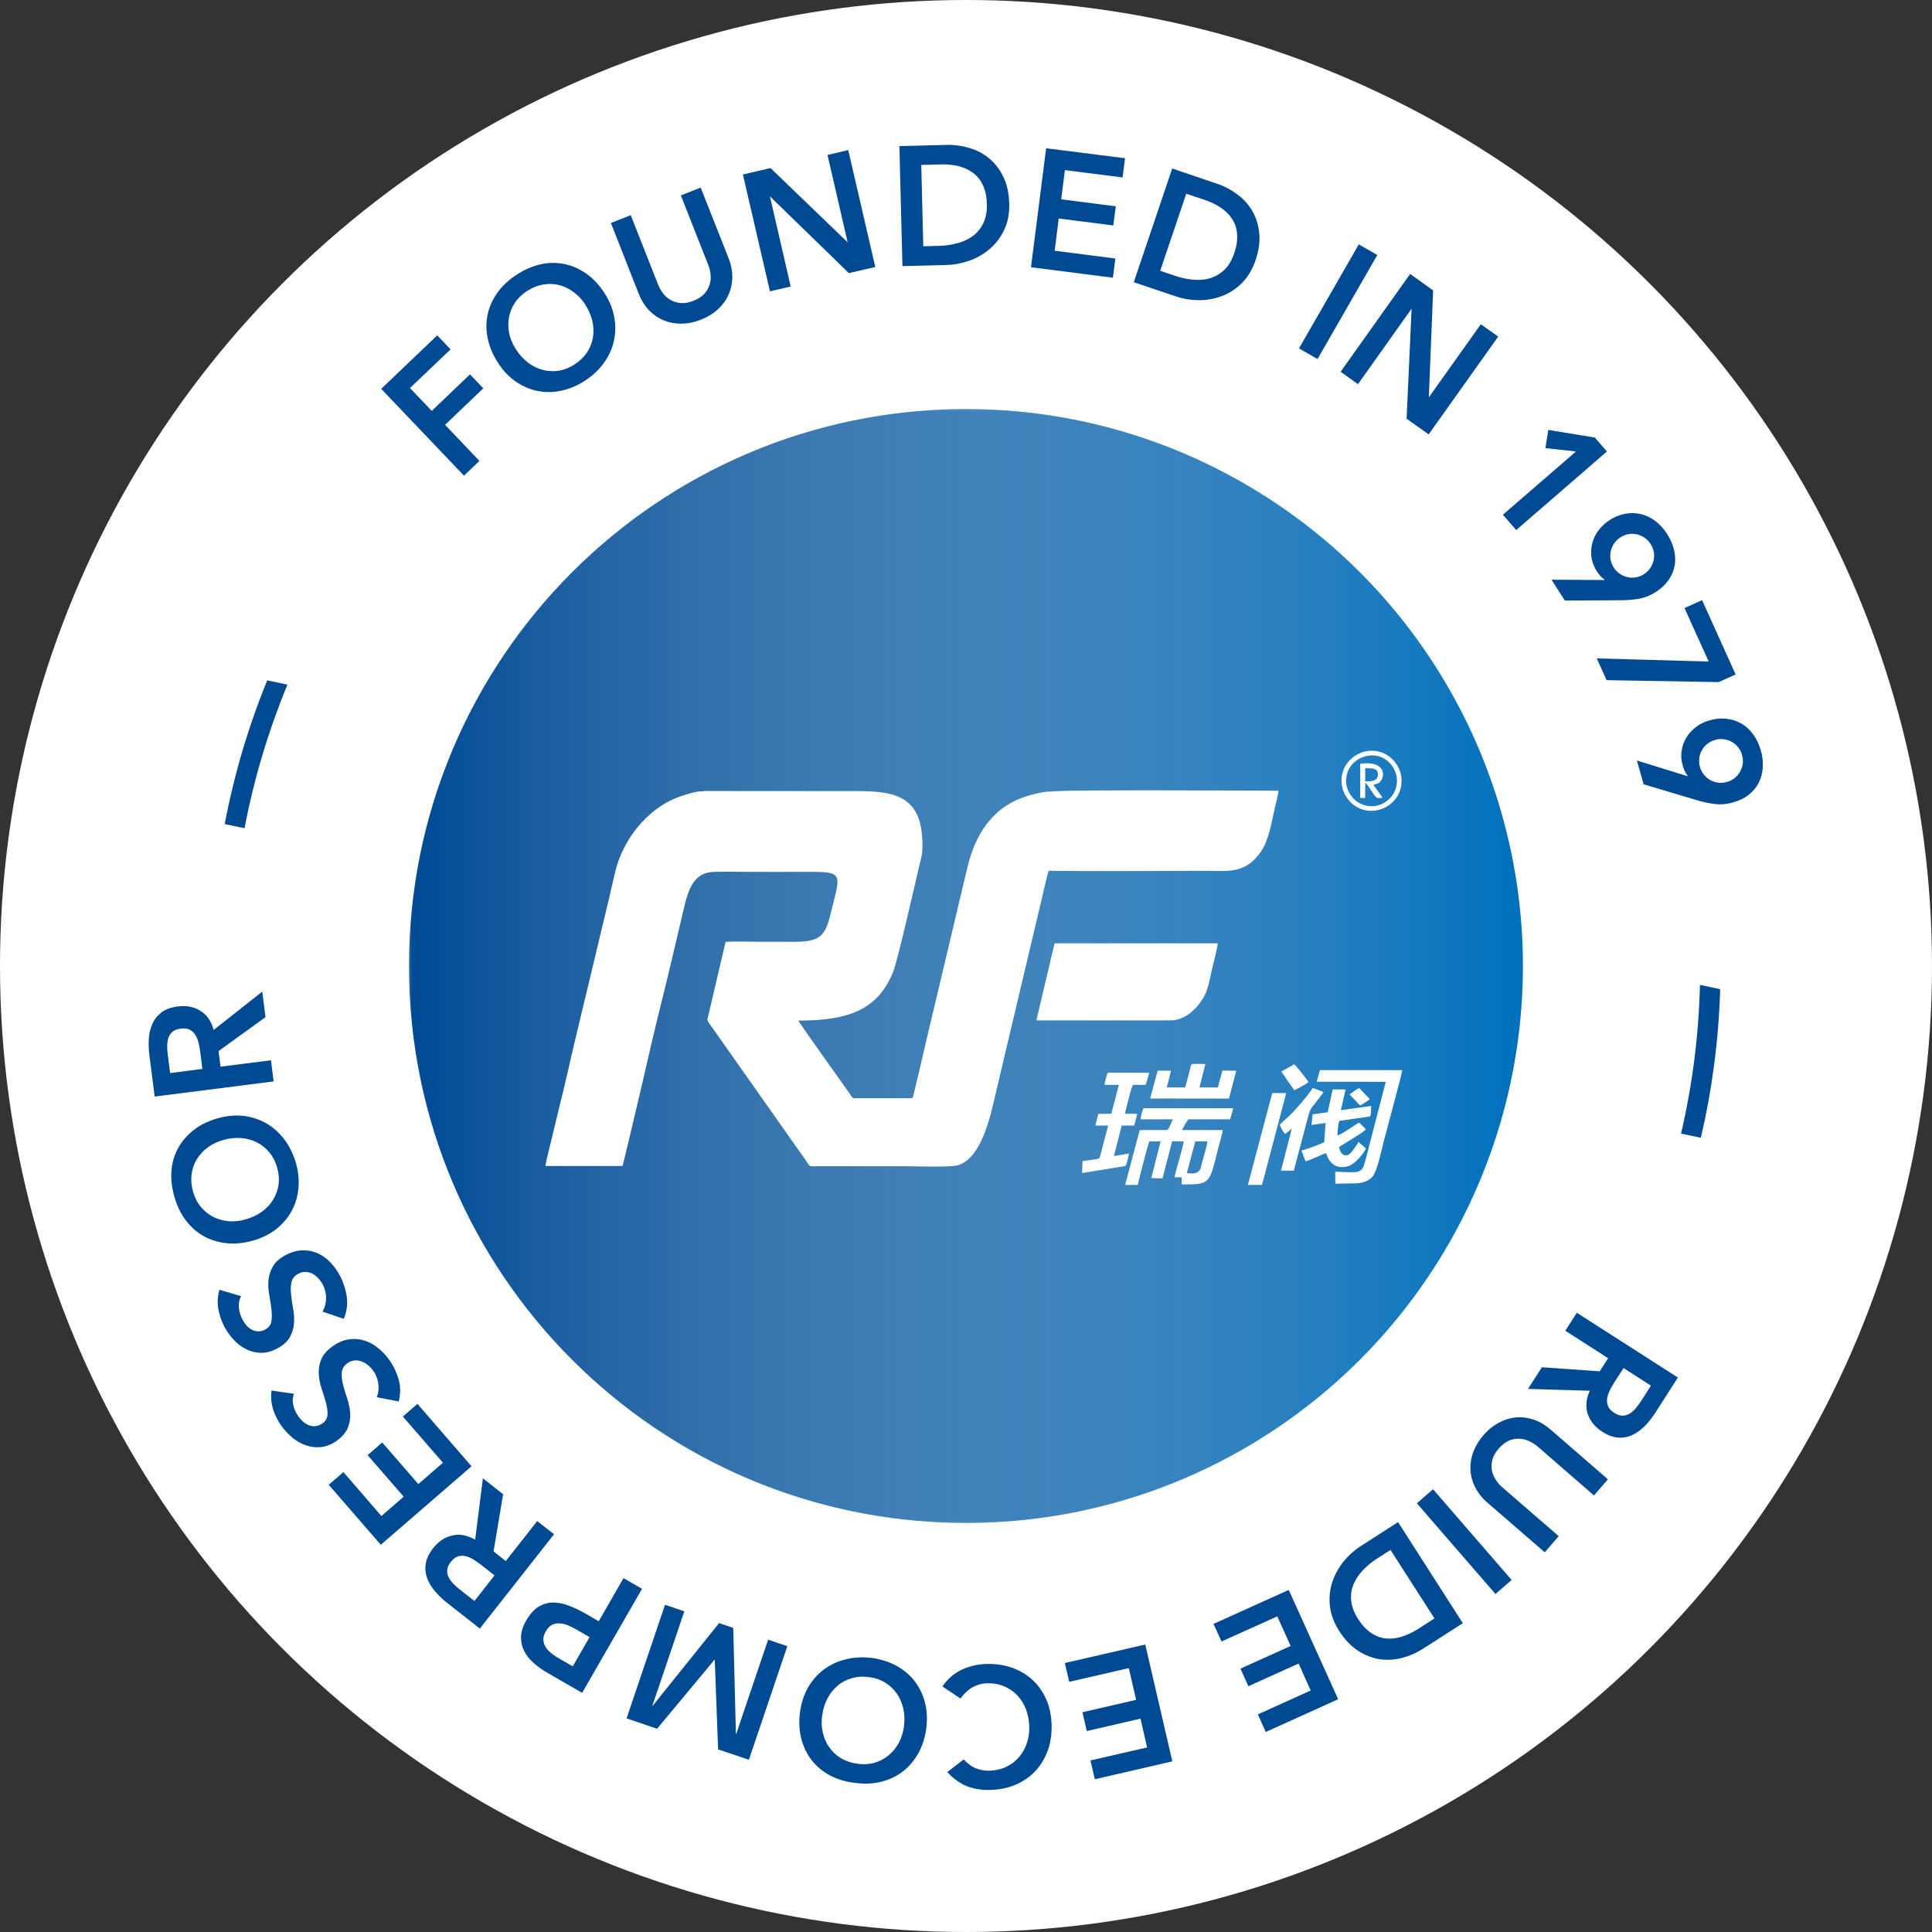 <?xml version="1.0" encoding="UTF-8"?>
<!DOCTYPE svg PUBLIC "-//W3C//DTD SVG 1.1//EN" "http://www.w3.org/Graphics/SVG/1.1/DTD/svg11.dtd">
<!-- Creator: CorelDRAW -->
<svg xmlns="http://www.w3.org/2000/svg" xml:space="preserve" width="190px" height="190px" version="1.1" style="shape-rendering:geometricPrecision; text-rendering:geometricPrecision; image-rendering:optimizeQuality; fill-rule:evenodd; clip-rule:evenodd"
viewBox="0 0 190 190"
 xmlns:xlink="http://www.w3.org/1999/xlink"
 xmlns:xodm="http://www.corel.com/coreldraw/odm/2003">
 <rect x="0" y="0" width="190" height="190" fill="#333333" stroke="none"/>
 <defs>
  <style type="text/css">
   <![CDATA[
    .fil4 {fill:none}
    .fil3 {fill:#004A94}
    .fil1 {fill:#0070BC}
    .fil0 {fill:white}
    .fil5 {fill:#004A94;fill-rule:nonzero}
    .fil2 {fill:url(#id3)}
   ]]>
  </style>
   <clipPath id="id0">
    <path d="M39.04 150.95l111.91 0 0 -111.9 -111.91 0 0 111.9z"/>
   </clipPath>
     <mask id="id1">
  <linearGradient id="id2" gradientUnits="userSpaceOnUse" x1="41.16" y1="95" x2="147.86" y2="95">
   <stop offset="0" style="stop-opacity:1; stop-color:white"/>
   <stop offset="1" style="stop-opacity:0; stop-color:white"/>
  </linearGradient>
      <rect style="fill:url(#id2)" x="39.77" y="39.78" width="110.45" height="110.44"/>
     </mask>
  <linearGradient id="id3" gradientUnits="userSpaceOnUse" x1="40" y1="95" x2="149" y2="95">
   <stop offset="0" style="stop-opacity:1; stop-color:white"/>
   <stop offset="1" style="stop-opacity:0; stop-color:white"/>
  </linearGradient>
 </defs>
 <g id="图层_x0020_1">
  <circle class="fil0" cx="95" cy="95" r="95"/>
  <circle class="fil1" cx="95" cy="95" r="54.77"/>
  <polygon class="fil2" points="39.04,150.95 150.95,150.95 150.95,39.05 39.04,39.05 "/>
  <g style="clip-path:url(#id0)">
   <g id="_105553204981024">
    <path id="_1" class="fil3" style="mask:url(#id1)" d="M95 40.23c30.25,0 54.77,24.52 54.77,54.77 0,30.25 -24.52,54.77 -54.77,54.77 -30.25,0 -54.78,-24.52 -54.78,-54.77 0,-30.25 24.53,-54.77 54.78,-54.77z"/>
   </g>
  </g>
  <polygon class="fil4" points="39.04,150.95 150.95,150.95 150.95,39.05 39.04,39.05 "/>
  <path class="fil0" d="M73.01 85.74c2.25,0.02 4.52,0 6.77,0 3.15,0 2.86,0.29 2.02,3.67 -0.59,2.43 -0.86,3.21 -3.64,3.21 -1.13,0 -2.26,0 -3.39,0 -1.09,0 -2.35,-0.06 -3.41,0l-1.79 7.63c-0.01,0.2 0.39,0.68 0.51,0.86l6.69 9.49c0.74,1.07 1.48,2.11 2.24,3.17 0.81,1.14 0.34,0.91 1.73,0.92l8.17 0c1.06,0 4.49,0.13 5.28,-0.09 2.35,-0.68 3.22,-4.86 3.73,-7.07 0.34,-1.47 0.7,-2.92 1.04,-4.4l3.62 -15.28c0.18,-0.73 0.33,-1.49 0.54,-2.2l0.2 -0.01c5.03,0.06 10.12,0 15.16,0 2.32,0 4.02,0.36 5.58,-1.97 0.72,-1.07 1.01,-2.88 1.34,-4.35 0.08,-0.39 0.32,-1.2 0.33,-1.56 -2.24,0 -22.08,-0.13 -22.42,0.1 -0.51,-0.07 -1.82,0.27 -2.3,0.43 -0.73,0.22 -1.3,0.49 -1.88,0.84 -1.09,0.65 -2.02,1.66 -2.69,2.8 -0.73,1.25 -1.09,2.44 -1.45,4l-3.15 13.27c-0.7,2.83 -1.32,5.74 -2.02,8.54 -0.02,0.11 -0.04,0.23 -0.15,0.26l-5.73 0c-0.14,-0.03 -0.27,-0.29 -0.38,-0.45 -0.62,-0.87 -4.93,-6.91 -5.05,-7.18 4.94,0 7.81,-1.06 9.32,-4.78 0.48,-1.17 2.4,-9.79 2.79,-11.35 0.2,-0.76 0.07,-2.41 -0.11,-3.18 -0.81,-3.42 -4.05,-3.26 -7.34,-3.26l-13.65 -0.01c-0.21,0 -0.32,-0.01 -0.46,0.05 -0.5,-0.11 -2.13,0.46 -2.58,0.64 -2.92,1.2 -5.17,4.08 -5.94,7.11 -0.22,0.89 -0.41,1.77 -0.62,2.66l-2.52 10.53c-0.41,1.76 -0.86,3.52 -1.26,5.29 -0.39,1.76 -0.82,3.53 -1.25,5.28 -0.22,0.89 -0.42,1.75 -0.63,2.62 -0.2,0.88 -0.47,1.82 -0.63,2.7l7.58 0c0.11,-0.23 1.87,-7.8 1.97,-8.21 0.62,-2.74 1.27,-5.5 1.95,-8.22 0.68,-2.72 1.31,-5.48 1.96,-8.21 0.33,-1.41 0.61,-2.84 1.46,-3.65 0.46,-0.44 1.03,-0.64 1.87,-0.64 0.85,-0.02 1.74,-0.02 2.59,0l0 0 0 0zm28.91 14.61l13.21 0c1.53,0 2.83,-1.37 3.43,-2.65 0.3,-0.65 0.46,-1.66 0.64,-2.42 0.17,-0.73 0.47,-1.79 0.56,-2.51l-16.05 0 -1.79 7.58 0 0 0 0z"/>
  <path class="fil0" d="M112.17 110.08l3.15 0c-0.06,0.23 -0.36,0.93 -0.53,1.05l-2.7 0 -1.44 5.4 1.24 0c0.12,-0.55 1,-3.99 1.14,-4.29l1.11 0 -0.92 3.62 1.11 0.02 0.94 -3.64 1.14 0c0,0.4 -0.79,2.85 -0.9,3.53l0.69 0.01 0.01 0.7c2.79,0 2.71,0.02 3.57,-3.48 0.1,-0.41 0.46,-1.54 0.46,-1.87l-3.99 0c0.08,-0.19 0.5,-0.95 0.64,-1.05l4.09 0 0.3 -1.09 -8.8 0c-0.12,0.04 -0.32,0.94 -0.31,1.09l0 0 0 0zm4.55 5.28c1.36,0.21 1.34,-0.41 1.5,-1.05 0.13,-0.53 0.49,-1.6 0.52,-2.07l-1.19 0 -0.83 3.12z"/>
  <path class="fil0" d="M134.41 73.87c-1.46,0.26 -2.74,1.63 -2.44,3.4 0.25,1.43 1.62,2.72 3.37,2.43 1.47,-0.24 2.73,-1.59 2.46,-3.38 -0.23,-1.45 -1.64,-2.75 -3.39,-2.45l0 0zm0.09 0.46c-1.25,0.22 -2.31,1.31 -2.09,2.83 0.19,1.25 1.41,2.35 2.91,2.09 1.2,-0.22 2.27,-1.39 2.03,-2.86 -0.2,-1.22 -1.35,-2.33 -2.85,-2.06l0 0z"/>
  <path class="fil0" d="M129.49 106.38l6.79 0.01 -0.7 2.71c-0.25,0.93 -0.48,1.85 -0.72,2.77 -0.25,0.9 -0.46,1.91 -0.74,2.77 -0.15,0.48 -0.51,0.64 -1.08,0.64 -0.58,0.01 -1.16,-0.03 -1.73,-0.05l0.01 1.18 2.13 -0.04c0.72,-0.06 1.24,-0.29 1.56,-0.7 0.43,-0.55 0.85,-2.53 1.06,-3.39 0.12,-0.47 1.84,-6.78 1.83,-7.04l-8.09 0 -0.32 1.14 0 0 0 0z"/>
  <path class="fil0" d="M108.63 106.69l1.4 0 -0.74 2.84 -1.28 0.01 -0.29 1.15 1.26 0 -0.84 3.2c-0.29,0.16 -1.28,0.22 -1.68,0.3l-0.04 1.17 4.25 -0.69c0.19,-0.3 0.28,-0.84 0.35,-1.23l-1.47 0.25 0.76 -3 1.23 0 0.3 -1.15 -1.21 -0.01c0.04,-0.18 0.64,-2.78 0.81,-2.84l1.24 0 0.34 -1.19 -4.08 -0.01c-0.1,0.18 -0.31,0.98 -0.31,1.2l0 0 0 0z"/>
  <path class="fil0" d="M130.57 109.38l-1.48 0.21 -0.11 1.04 1.38 -0.19 -0.13 1.88c-0.33,0.2 -1.81,0.72 -2.24,0.83l0.4 1.06c0.59,-0.15 1.68,-0.72 2.01,-0.8 0.19,0.33 0.16,0.62 0.7,1.08 0.34,0.29 0.92,0.36 1.45,0.21 0.75,-0.23 1.56,-1.26 1.78,-1.76l-0.73 -0.64c-0.08,0.2 -0.69,1.04 -0.85,1.16 -0.53,0.45 -1.02,-0.1 -1.05,-0.67l1.32 -0.82c0.35,-0.23 1.09,-0.64 1.31,-0.92l-0.66 -0.65c-0.19,0.07 -0.33,0.2 -0.51,0.31 -0.42,0.26 -1.18,0.82 -1.63,0.95 0.01,-0.35 0.05,-1.15 0.19,-1.43l3.03 -0.44c0,-0.03 0.01,-0.05 0.01,-0.05 0,0 0.02,-0.02 0.02,-0.03 0.05,-0.19 0.06,-0.75 0.07,-0.95l-2.98 0.42 0.46 -2.04 -1.27 0 -0.49 2.24z"/>
  <path class="fil0" d="M116.55 106.94l-1.8 0 0.41 -1.64 -1.31 -0.01 -0.74 2.74 7.75 0.01 0.72 -2.74 -1.36 -0.01 -0.45 1.65 -1.81 0 0.58 -2.3c-1.6,0 -1.33,-0.15 -1.51,0.52 -0.06,0.22 -0.11,0.41 -0.16,0.61 -0.1,0.39 -0.2,0.8 -0.32,1.17l0 0 0 0z"/>
  <polygon class="fil0" points="122.72,116.53 124.11,116.53 126.49,107.5 125.12,107.49 "/>
  <path class="fil0" d="M125.86 110.59c0.06,0.26 0.36,0.76 0.52,0.92 0.21,-0.12 0.48,-0.37 0.66,-0.52l-1.06 4.13 1.26 0.01 1.39 -5.26c0.22,-0.9 0.3,-0.82 0.97,-1.71 0.18,-0.24 0.42,-0.52 0.56,-0.77l-1.06 -0.4c-0.37,0.65 -1.8,2.27 -2.34,2.78l-0.9 0.82z"/>
  <path class="fil0" d="M133.77 78.47l0.48 0.01 0.02 -1.51c0.44,0.41 0.91,1.51 1.26,1.51l0.43 0c-0.08,-0.2 -0.73,-1.06 -0.89,-1.27 0.33,-0.21 0.48,-0.02 0.78,-0.49 0.39,-0.62 0.21,-1.93 -2.08,-1.61l0 3.36 0 0 0 0zm0.49 -1.62c0.57,0 1.24,-0.02 1.25,-0.66 0.02,-0.69 -0.64,-0.64 -1.25,-0.64l0 1.3 0 0z"/>
  <path class="fil0" d="M126.01 105.38c0.03,0.06 1.24,1.8 1.28,1.84 0.13,-0.06 1.24,-0.64 1.39,-0.8 -0.15,-0.29 -1.21,-1.59 -1.39,-1.76l-1.28 0.72 0 0z"/>
  <path class="fil0" d="M132.72 107.63l1.04 1.09c0.26,-0.13 0.7,-0.42 0.95,-0.62l-1.04 -1.1c-0.28,0.12 -0.69,0.45 -0.95,0.63l0 0 0 0z"/>
  <path class="fil5" d="M169.17 97.28c-0.15,5.01 -0.8,9.9 -1.9,14.61l-1.95 -0.41c1.1,-4.71 1.74,-9.6 1.86,-14.62l1.99 0.42zm-147.07 -16.24c0.93,-4.9 2.34,-9.63 4.18,-14.13l1.99 0.42c-1.86,4.5 -3.29,9.22 -4.22,14.12l-1.95 -0.41 0 0z"/>
  <path class="fil5" d="M165.01 135.47l-2.21 3.45c-0.31,0.48 -0.65,0.91 -1.02,1.3 -0.38,0.38 -0.78,0.68 -1.22,0.89 -0.44,0.21 -0.9,0.3 -1.4,0.27 -0.5,-0.03 -1.03,-0.22 -1.59,-0.58 -0.72,-0.46 -1.19,-1.05 -1.43,-1.76 -0.23,-0.71 -0.16,-1.46 0.21,-2.27l-6.08 -0.18 1.37 -2.13 5.68 0.4 0.83 -1.29 -4.21 -2.7 1.13 -1.77 9.94 6.37zm-6.23 0.44c-0.16,0.26 -0.31,0.52 -0.45,0.78 -0.13,0.27 -0.23,0.54 -0.27,0.81 -0.05,0.26 -0.02,0.52 0.08,0.77 0.09,0.25 0.31,0.48 0.63,0.69 0.29,0.18 0.57,0.27 0.82,0.26 0.26,0 0.49,-0.08 0.71,-0.22 0.21,-0.14 0.41,-0.32 0.59,-0.54 0.18,-0.22 0.35,-0.44 0.49,-0.66l0.98 -1.53 -2.69 -1.73 -0.89 1.37zm-12.51 11.86c-0.54,-0.46 -0.94,-0.98 -1.21,-1.54 -0.28,-0.56 -0.43,-1.13 -0.45,-1.71 -0.03,-0.58 0.07,-1.16 0.28,-1.74 0.22,-0.57 0.55,-1.12 0.99,-1.63 0.44,-0.52 0.94,-0.92 1.48,-1.21 0.54,-0.3 1.1,-0.48 1.69,-0.54 0.58,-0.06 1.16,0.01 1.75,0.2 0.59,0.19 1.15,0.53 1.69,0.99l5.64 4.89 -1.37 1.59 -5.59 -4.85c-0.22,-0.19 -0.48,-0.35 -0.78,-0.49 -0.29,-0.14 -0.61,-0.22 -0.95,-0.24 -0.33,-0.02 -0.68,0.04 -1.03,0.18 -0.35,0.15 -0.69,0.41 -1.02,0.79 -0.33,0.37 -0.54,0.75 -0.63,1.12 -0.09,0.37 -0.1,0.71 -0.04,1.05 0.07,0.32 0.2,0.63 0.38,0.9 0.18,0.28 0.38,0.51 0.6,0.7l5.59 4.84 -1.37 1.59 -5.65 -4.89zm2.39 7.61l-1.59 1.38 -7.73 -8.92 1.59 -1.38 7.73 8.92zm-4.8 4.25l-3.91 2.51c-0.66,0.42 -1.35,0.72 -2.09,0.91 -0.74,0.19 -1.47,0.23 -2.2,0.12 -0.73,-0.12 -1.44,-0.39 -2.12,-0.84 -0.68,-0.44 -1.29,-1.08 -1.83,-1.92 -0.54,-0.85 -0.85,-1.69 -0.93,-2.52 -0.08,-0.83 0.01,-1.61 0.26,-2.35 0.25,-0.73 0.62,-1.4 1.11,-2 0.5,-0.6 1.04,-1.09 1.64,-1.47l3.7 -2.38 6.37 9.94zm-8.43 -6.36c-0.55,0.36 -1.03,0.75 -1.44,1.19 -0.41,0.45 -0.71,0.92 -0.91,1.42 -0.19,0.5 -0.26,1.03 -0.19,1.59 0.06,0.56 0.28,1.14 0.67,1.75 0.39,0.6 0.81,1.05 1.27,1.36 0.47,0.32 0.95,0.5 1.45,0.55 0.51,0.05 1.02,0 1.56,-0.17 0.53,-0.16 1.07,-0.42 1.62,-0.76l1.61 -1.04 -4.32 -6.73 -1.32 0.84zm-3.83 13.84l-7.12 3.22 -0.78 -1.73 5.2 -2.35 -1.19 -2.65 -4.94 2.23 -0.78 -1.73 4.94 -2.23 -1.32 -2.91 -5.48 2.47 -0.79 -1.73 7.4 -3.34 4.86 10.75zm-16.31 6.11l-7.62 1.76 -0.43 -1.85 5.57 -1.28 -0.65 -2.83 -5.28 1.22 -0.43 -1.85 5.28 -1.22 -0.72 -3.12 -5.86 1.35 -0.43 -1.85 7.91 -1.82 2.66 11.49zm-20.52 -0.19c0.44,0.46 0.87,0.76 1.28,0.9 0.41,0.15 0.82,0.21 1.23,0.21 0.61,-0.02 1.16,-0.14 1.65,-0.37 0.49,-0.23 0.9,-0.54 1.25,-0.93 0.35,-0.4 0.61,-0.85 0.79,-1.37 0.18,-0.51 0.27,-1.06 0.25,-1.65 -0.02,-0.64 -0.13,-1.22 -0.33,-1.74 -0.21,-0.53 -0.5,-0.99 -0.86,-1.37 -0.37,-0.38 -0.8,-0.67 -1.3,-0.88 -0.5,-0.21 -1.06,-0.31 -1.67,-0.29 -0.48,0.01 -0.94,0.14 -1.38,0.37 -0.44,0.24 -0.85,0.62 -1.23,1.13l-1.77 -1.19c0.52,-0.75 1.16,-1.3 1.91,-1.65 0.76,-0.35 1.57,-0.54 2.44,-0.56 0.91,-0.02 1.75,0.1 2.52,0.38 0.77,0.27 1.43,0.67 2,1.2 0.56,0.52 1.01,1.16 1.34,1.9 0.33,0.75 0.5,1.59 0.53,2.51 0.02,0.94 -0.11,1.8 -0.4,2.58 -0.3,0.78 -0.71,1.45 -1.25,2.01 -0.53,0.56 -1.18,0.99 -1.93,1.31 -0.75,0.31 -1.58,0.48 -2.5,0.5 -0.8,0.02 -1.54,-0.1 -2.23,-0.36 -0.69,-0.27 -1.34,-0.74 -1.95,-1.4l1.61 -1.24zm-3.67 -3.1c-0.12,0.94 -0.39,1.77 -0.79,2.5 -0.41,0.72 -0.92,1.32 -1.53,1.79 -0.62,0.47 -1.32,0.81 -2.11,1 -0.79,0.2 -1.64,0.24 -2.54,0.12 -0.92,-0.1 -1.74,-0.34 -2.47,-0.72 -0.72,-0.38 -1.32,-0.87 -1.81,-1.48 -0.48,-0.61 -0.83,-1.32 -1.04,-2.12 -0.21,-0.8 -0.26,-1.66 -0.14,-2.6 0.12,-0.92 0.38,-1.73 0.78,-2.44 0.41,-0.71 0.92,-1.3 1.54,-1.77 0.62,-0.47 1.33,-0.81 2.13,-1.01 0.8,-0.21 1.65,-0.26 2.57,-0.16 0.9,0.12 1.71,0.37 2.43,0.76 0.72,0.39 1.32,0.88 1.8,1.49 0.47,0.6 0.82,1.3 1.03,2.09 0.21,0.78 0.26,1.64 0.15,2.55zm-2.2 -0.14c0.08,-0.63 0.06,-1.22 -0.07,-1.78 -0.13,-0.55 -0.34,-1.04 -0.64,-1.47 -0.31,-0.43 -0.69,-0.79 -1.15,-1.07 -0.47,-0.29 -1,-0.47 -1.61,-0.54 -0.6,-0.08 -1.17,-0.04 -1.69,0.12 -0.53,0.16 -0.99,0.4 -1.39,0.75 -0.4,0.34 -0.73,0.76 -0.99,1.26 -0.26,0.51 -0.43,1.07 -0.51,1.7 -0.08,0.59 -0.05,1.14 0.08,1.68 0.13,0.53 0.34,1.01 0.65,1.43 0.3,0.43 0.69,0.78 1.16,1.06 0.47,0.27 1,0.45 1.61,0.53 0.6,0.08 1.17,0.04 1.68,-0.11 0.52,-0.16 0.98,-0.4 1.38,-0.74 0.4,-0.33 0.73,-0.74 0.99,-1.22 0.26,-0.49 0.42,-1.02 0.5,-1.6zm-15.25 3.27l-3.03 -1.02 -0.33 -8.84 -5.67 6.81 -3 -1.02 3.78 -11.17 1.9 0.64 -3.14 9.28 0.03 0.01 6.53 -8.13 1.39 0.47 0.26 10.43 0.03 0.01 3.14 -9.28 1.89 0.64 -3.78 11.17zm-16.4 -6.58l-3.43 -1.98c-0.5,-0.28 -0.94,-0.6 -1.34,-0.96 -0.41,-0.36 -0.72,-0.75 -0.93,-1.18 -0.22,-0.42 -0.32,-0.89 -0.31,-1.39 0.01,-0.5 0.18,-1.03 0.51,-1.6 0.37,-0.64 0.78,-1.1 1.23,-1.37 0.45,-0.26 0.92,-0.4 1.42,-0.4 0.5,0 1.02,0.1 1.56,0.31 0.54,0.21 1.08,0.47 1.62,0.78l1.3 0.75 2.44 -4.24 1.82 1.05 -5.89 10.23zm-0.36 -6.11c-0.26,-0.15 -0.54,-0.3 -0.83,-0.44 -0.29,-0.14 -0.58,-0.23 -0.87,-0.27 -0.29,-0.04 -0.57,-0.01 -0.83,0.1 -0.26,0.11 -0.49,0.33 -0.69,0.68 -0.18,0.32 -0.26,0.61 -0.23,0.88 0.03,0.26 0.11,0.5 0.27,0.73 0.15,0.22 0.35,0.42 0.59,0.6 0.25,0.18 0.49,0.34 0.73,0.48l1.3 0.74 1.65 -2.87 -1.09 -0.63zm-9.7 -0.21l-3.22 -2.53c-0.45,-0.35 -0.84,-0.73 -1.19,-1.14 -0.35,-0.41 -0.61,-0.84 -0.78,-1.3 -0.16,-0.45 -0.21,-0.92 -0.13,-1.42 0.08,-0.49 0.32,-1 0.73,-1.52 0.53,-0.67 1.16,-1.09 1.89,-1.25 0.73,-0.17 1.47,-0.02 2.24,0.42l0.76 -6.04 1.99 1.57 -0.94 5.62 1.2 0.95 3.09 -3.93 1.66 1.29 -7.3 9.28zm0.16 -6.24c-0.24,-0.18 -0.48,-0.36 -0.74,-0.52 -0.25,-0.16 -0.51,-0.28 -0.77,-0.35 -0.26,-0.07 -0.52,-0.07 -0.77,0 -0.26,0.08 -0.51,0.27 -0.75,0.57 -0.21,0.27 -0.33,0.54 -0.34,0.79 -0.02,0.26 0.03,0.5 0.15,0.72 0.12,0.23 0.28,0.45 0.48,0.65 0.2,0.2 0.41,0.38 0.62,0.55l1.43 1.12 1.97 -2.52 -1.28 -1.01zm-9.9 -2l-5.12 -5.9 1.44 -1.25 3.74 4.32 2.19 -1.9 -3.55 -4.09 1.44 -1.24 3.55 4.09 2.42 -2.1 -3.94 -4.54 1.43 -1.25 5.32 6.14 -8.92 7.72zm-8.54 -14.85c-0.14,0.36 -0.16,0.74 -0.06,1.13 0.09,0.39 0.26,0.76 0.49,1.09 0.15,0.2 0.3,0.38 0.48,0.53 0.18,0.15 0.37,0.27 0.58,0.35 0.2,0.08 0.42,0.11 0.64,0.08 0.22,-0.02 0.44,-0.11 0.66,-0.26 0.33,-0.23 0.49,-0.52 0.51,-0.87 0.01,-0.35 -0.04,-0.74 -0.15,-1.16 -0.12,-0.43 -0.26,-0.88 -0.42,-1.36 -0.17,-0.49 -0.26,-0.97 -0.29,-1.45 -0.03,-0.48 0.04,-0.96 0.23,-1.43 0.18,-0.47 0.56,-0.91 1.13,-1.32 0.51,-0.37 1.03,-0.59 1.55,-0.67 0.52,-0.09 1.02,-0.06 1.5,0.08 0.49,0.14 0.94,0.38 1.37,0.72 0.43,0.33 0.81,0.74 1.15,1.21 0.42,0.59 0.73,1.24 0.93,1.93 0.19,0.7 0.19,1.41 0,2.15l-2.16 -0.41c0.17,-0.43 0.22,-0.88 0.15,-1.35 -0.06,-0.46 -0.23,-0.88 -0.5,-1.26 -0.14,-0.2 -0.31,-0.38 -0.51,-0.54 -0.19,-0.16 -0.4,-0.29 -0.63,-0.37 -0.22,-0.09 -0.45,-0.12 -0.69,-0.1 -0.24,0.02 -0.47,0.11 -0.69,0.26 -0.35,0.25 -0.54,0.56 -0.57,0.92 -0.03,0.36 0.01,0.76 0.12,1.18 0.11,0.43 0.24,0.89 0.41,1.37 0.16,0.48 0.26,0.96 0.3,1.44 0.03,0.48 -0.04,0.96 -0.22,1.42 -0.18,0.47 -0.55,0.91 -1.12,1.32 -0.5,0.35 -1,0.55 -1.51,0.61 -0.51,0.05 -1,0 -1.47,-0.16 -0.48,-0.16 -0.93,-0.41 -1.35,-0.75 -0.42,-0.35 -0.78,-0.74 -1.1,-1.18 -0.36,-0.51 -0.63,-1.06 -0.82,-1.64 -0.18,-0.59 -0.23,-1.19 -0.15,-1.83l2.21 0.32zm-5.2 -9.6c-0.18,0.34 -0.26,0.72 -0.22,1.12 0.04,0.4 0.15,0.78 0.34,1.15 0.11,0.21 0.24,0.41 0.39,0.59 0.16,0.18 0.33,0.32 0.52,0.42 0.19,0.11 0.4,0.17 0.62,0.18 0.23,0.01 0.46,-0.04 0.7,-0.17 0.35,-0.18 0.56,-0.44 0.62,-0.78 0.06,-0.35 0.07,-0.74 0.02,-1.17 -0.05,-0.44 -0.12,-0.91 -0.21,-1.41 -0.1,-0.5 -0.13,-0.99 -0.09,-1.48 0.04,-0.48 0.19,-0.94 0.44,-1.38 0.25,-0.44 0.68,-0.82 1.31,-1.14 0.56,-0.29 1.1,-0.43 1.63,-0.44 0.53,-0.01 1.02,0.09 1.48,0.3 0.45,0.21 0.87,0.51 1.25,0.91 0.37,0.39 0.69,0.84 0.96,1.36 0.33,0.65 0.54,1.33 0.64,2.05 0.09,0.71 -0.01,1.42 -0.3,2.12l-2.09 -0.71c0.23,-0.41 0.34,-0.84 0.35,-1.31 0,-0.47 -0.1,-0.92 -0.32,-1.33 -0.11,-0.22 -0.25,-0.42 -0.42,-0.61 -0.17,-0.19 -0.36,-0.34 -0.57,-0.46 -0.21,-0.11 -0.44,-0.18 -0.67,-0.19 -0.24,-0.02 -0.48,0.03 -0.72,0.16 -0.38,0.19 -0.62,0.47 -0.7,0.82 -0.08,0.36 -0.1,0.75 -0.05,1.19 0.04,0.44 0.11,0.91 0.2,1.41 0.1,0.5 0.13,0.99 0.09,1.47 -0.03,0.48 -0.17,0.94 -0.42,1.38 -0.24,0.44 -0.67,0.81 -1.3,1.13 -0.54,0.28 -1.07,0.41 -1.58,0.39 -0.51,-0.02 -0.99,-0.14 -1.43,-0.37 -0.45,-0.22 -0.86,-0.54 -1.22,-0.94 -0.37,-0.4 -0.68,-0.84 -0.93,-1.32 -0.28,-0.56 -0.47,-1.14 -0.57,-1.74 -0.09,-0.61 -0.06,-1.22 0.12,-1.83l2.13 0.63zm1.16 -5.46c-0.91,0.25 -1.77,0.34 -2.6,0.25 -0.83,-0.09 -1.58,-0.32 -2.25,-0.7 -0.68,-0.38 -1.26,-0.9 -1.75,-1.55 -0.49,-0.65 -0.86,-1.42 -1.11,-2.29 -0.26,-0.89 -0.36,-1.74 -0.3,-2.55 0.06,-0.82 0.28,-1.57 0.65,-2.25 0.37,-0.68 0.89,-1.28 1.54,-1.79 0.65,-0.51 1.43,-0.89 2.34,-1.15 0.89,-0.25 1.74,-0.33 2.55,-0.24 0.81,0.1 1.55,0.34 2.23,0.72 0.68,0.39 1.26,0.91 1.77,1.56 0.5,0.66 0.88,1.43 1.15,2.31 0.25,0.88 0.33,1.72 0.26,2.53 -0.08,0.82 -0.3,1.56 -0.67,2.24 -0.37,0.67 -0.87,1.26 -1.51,1.77 -0.64,0.51 -1.41,0.88 -2.3,1.14zm-0.73 -2.09c0.61,-0.17 1.15,-0.42 1.61,-0.75 0.46,-0.34 0.83,-0.73 1.1,-1.17 0.28,-0.45 0.46,-0.95 0.54,-1.48 0.08,-0.54 0.03,-1.1 -0.13,-1.69 -0.17,-0.59 -0.43,-1.09 -0.78,-1.51 -0.35,-0.42 -0.76,-0.75 -1.23,-0.98 -0.47,-0.24 -0.99,-0.38 -1.56,-0.42 -0.57,-0.04 -1.15,0.02 -1.76,0.2 -0.57,0.16 -1.07,0.4 -1.51,0.73 -0.44,0.32 -0.79,0.71 -1.07,1.16 -0.27,0.45 -0.44,0.94 -0.51,1.48 -0.07,0.54 -0.02,1.1 0.14,1.69 0.17,0.59 0.42,1.09 0.77,1.51 0.34,0.41 0.75,0.74 1.21,0.98 0.47,0.23 0.97,0.38 1.52,0.43 0.54,0.04 1.1,-0.01 1.66,-0.18zm-8.93 -12.08l-0.52 -4.07c-0.07,-0.56 -0.09,-1.11 -0.05,-1.65 0.04,-0.54 0.16,-1.03 0.36,-1.46 0.2,-0.45 0.5,-0.81 0.9,-1.11 0.4,-0.3 0.93,-0.49 1.59,-0.57 0.85,-0.11 1.59,0.03 2.22,0.43 0.64,0.39 1.07,1.02 1.3,1.88l4.78 -3.77 0.32 2.51 -4.62 3.34 0.2 1.53 4.96 -0.63 0.26 2.08 -11.7 1.49zm4.49 -4.34c-0.04,-0.29 -0.09,-0.59 -0.16,-0.89 -0.06,-0.29 -0.17,-0.55 -0.3,-0.79 -0.14,-0.23 -0.32,-0.41 -0.56,-0.54 -0.23,-0.13 -0.54,-0.17 -0.93,-0.12 -0.34,0.05 -0.61,0.15 -0.8,0.32 -0.19,0.17 -0.32,0.38 -0.4,0.62 -0.07,0.25 -0.11,0.51 -0.11,0.8 0.01,0.28 0.02,0.56 0.06,0.82l0.23 1.81 3.17 -0.41 -0.2 -1.62zm17.79 -65.26l5.51 -5.26 1.31 1.38 -3.99 3.8 2.14 2.25 3.76 -3.59 1.31 1.37 -3.76 3.59 3.38 3.55 -1.52 1.45 -8.14 -8.54zm11.46 -2.6c-0.51,-0.8 -0.84,-1.6 -1,-2.42 -0.16,-0.82 -0.15,-1.6 0.02,-2.36 0.17,-0.75 0.5,-1.46 0.98,-2.12 0.48,-0.66 1.1,-1.23 1.87,-1.73 0.77,-0.5 1.56,-0.84 2.35,-1.02 0.8,-0.17 1.58,-0.18 2.34,-0.02 0.77,0.15 1.48,0.47 2.16,0.95 0.68,0.48 1.27,1.11 1.78,1.91 0.5,0.77 0.82,1.56 0.96,2.37 0.15,0.8 0.13,1.58 -0.04,2.34 -0.17,0.76 -0.5,1.48 -0.98,2.15 -0.48,0.67 -1.11,1.26 -1.88,1.76 -0.76,0.49 -1.55,0.82 -2.35,0.98 -0.8,0.17 -1.57,0.17 -2.33,0.01 -0.75,-0.15 -1.46,-0.47 -2.13,-0.93 -0.67,-0.47 -1.26,-1.09 -1.75,-1.87zm1.78 -1.3c0.34,0.53 0.74,0.97 1.19,1.32 0.45,0.34 0.93,0.58 1.44,0.71 0.51,0.14 1.03,0.17 1.57,0.09 0.53,-0.08 1.06,-0.29 1.57,-0.62 0.52,-0.33 0.92,-0.72 1.23,-1.18 0.3,-0.45 0.49,-0.94 0.58,-1.46 0.09,-0.52 0.07,-1.06 -0.05,-1.61 -0.13,-0.55 -0.36,-1.1 -0.7,-1.63 -0.32,-0.5 -0.7,-0.91 -1.14,-1.23 -0.44,-0.33 -0.91,-0.56 -1.41,-0.69 -0.51,-0.13 -1.03,-0.15 -1.57,-0.06 -0.54,0.09 -1.06,0.29 -1.58,0.62 -0.51,0.33 -0.92,0.72 -1.22,1.17 -0.3,0.45 -0.49,0.93 -0.59,1.45 -0.09,0.51 -0.08,1.04 0.03,1.57 0.11,0.54 0.33,1.05 0.65,1.55zm20.92 -8.95c0.26,0.66 0.38,1.3 0.37,1.93 -0.02,0.62 -0.15,1.19 -0.4,1.72 -0.24,0.53 -0.6,1 -1.05,1.41 -0.46,0.41 -1.01,0.75 -1.64,0.99 -0.63,0.25 -1.25,0.38 -1.87,0.39 -0.62,0.01 -1.2,-0.09 -1.74,-0.31 -0.55,-0.21 -1.03,-0.54 -1.47,-0.98 -0.43,-0.45 -0.78,-1 -1.04,-1.66l-2.73 -6.95 1.95 -0.77 2.71 6.88c0.11,0.27 0.26,0.54 0.46,0.8 0.2,0.26 0.44,0.48 0.73,0.65 0.29,0.17 0.63,0.28 1,0.31 0.38,0.04 0.8,-0.03 1.27,-0.22 0.46,-0.18 0.82,-0.41 1.08,-0.7 0.25,-0.28 0.42,-0.59 0.51,-0.91 0.1,-0.32 0.13,-0.65 0.09,-0.98 -0.03,-0.32 -0.1,-0.62 -0.21,-0.89l-2.71 -6.88 1.95 -0.77 2.74 6.94zm1.41 -8.23l2.72 -0.63 7.54 7.26 0.03 -0.01 -1.97 -8.54 2.04 -0.48 2.66 11.5 -2.6 0.6 -7.72 -7.51 -0.03 0.01 2.03 8.82 -2.04 0.47 -2.66 -11.49zm15.39 -2.79l4.65 -0.12c0.78,-0.02 1.53,0.09 2.26,0.31 0.73,0.22 1.38,0.56 1.94,1.04 0.57,0.47 1.03,1.08 1.38,1.81 0.36,0.73 0.54,1.59 0.57,2.59 0.03,1.01 -0.14,1.89 -0.51,2.64 -0.36,0.75 -0.84,1.37 -1.44,1.87 -0.59,0.5 -1.25,0.88 -1.98,1.13 -0.74,0.26 -1.46,0.4 -2.17,0.42l-4.4 0.11 -0.3 -11.8zm3.92 9.81c0.66,-0.02 1.27,-0.11 1.85,-0.28 0.58,-0.16 1.08,-0.41 1.51,-0.73 0.42,-0.33 0.75,-0.75 0.99,-1.26 0.24,-0.51 0.35,-1.13 0.33,-1.85 -0.02,-0.71 -0.14,-1.32 -0.38,-1.83 -0.23,-0.5 -0.55,-0.91 -0.96,-1.21 -0.4,-0.31 -0.87,-0.53 -1.41,-0.67 -0.54,-0.14 -1.14,-0.2 -1.78,-0.18l-1.92 0.05 0.2 8 1.57 -0.04zm10.51 -9.6l7.76 0.98 -0.24 1.89 -5.67 -0.72 -0.37 2.87 5.37 0.69 -0.24 1.88 -5.37 -0.68 -0.4 3.17 5.97 0.76 -0.24 1.89 -8.06 -1.03 1.49 -11.7zm12.4 1.99l4.41 1.5c0.73,0.24 1.4,0.6 2.01,1.06 0.61,0.45 1.1,1 1.47,1.64 0.37,0.65 0.59,1.37 0.67,2.18 0.08,0.8 -0.04,1.68 -0.36,2.63 -0.33,0.95 -0.79,1.72 -1.39,2.3 -0.6,0.58 -1.26,1 -1.99,1.26 -0.73,0.26 -1.48,0.39 -2.26,0.38 -0.78,-0.01 -1.5,-0.13 -2.17,-0.36l-4.17 -1.41 3.78 -11.18zm0.3 10.56c0.62,0.21 1.23,0.34 1.83,0.38 0.6,0.05 1.16,-0.01 1.67,-0.17 0.51,-0.17 0.97,-0.45 1.37,-0.84 0.4,-0.4 0.71,-0.94 0.94,-1.63 0.23,-0.67 0.32,-1.29 0.27,-1.84 -0.04,-0.56 -0.2,-1.05 -0.47,-1.47 -0.28,-0.43 -0.64,-0.8 -1.11,-1.12 -0.46,-0.31 -0.99,-0.57 -1.6,-0.78l-1.82 -0.61 -2.56 7.58 1.48 0.5zm18.05 -3.1l1.82 1.05 -5.88 10.23 -1.82 -1.05 5.88 -10.23zm5.05 2.91l2.26 1.62 -0.42 10.45 0.03 0.02 5.08 -7.14 1.71 1.21 -6.84 9.62 -2.17 -1.54 0.49 -10.76 -0.03 -0.02 -5.24 7.38 -1.71 -1.22 6.84 -9.62zm16.31 17.46l-3.01 -0.33 0.29 -1.79 4.57 0.75 1.19 1.37 -8.92 7.73 -1.31 -1.51 7.19 -6.22zm-2.41 12.61l5.21 0.03 0.01 -0.05c-0.13,-0.07 -0.26,-0.18 -0.4,-0.33 -0.13,-0.16 -0.26,-0.32 -0.37,-0.49 -0.28,-0.44 -0.45,-0.89 -0.52,-1.36 -0.06,-0.48 -0.04,-0.94 0.08,-1.39 0.12,-0.46 0.33,-0.88 0.62,-1.27 0.29,-0.39 0.65,-0.72 1.08,-1 0.51,-0.33 1.04,-0.54 1.57,-0.63 0.54,-0.09 1.05,-0.08 1.55,0.05 0.49,0.12 0.96,0.35 1.4,0.68 0.44,0.34 0.82,0.76 1.14,1.26 0.33,0.52 0.56,1.04 0.68,1.57 0.13,0.54 0.15,1.05 0.06,1.55 -0.09,0.5 -0.29,0.97 -0.6,1.42 -0.31,0.44 -0.73,0.83 -1.25,1.17 -0.53,0.33 -1.06,0.55 -1.59,0.65 -0.54,0.1 -1.12,0.15 -1.73,0.16l-5.63 0.03 -1.31 -2.05zm9.09 -0.54c0.26,-0.17 0.46,-0.37 0.62,-0.6 0.16,-0.23 0.27,-0.49 0.33,-0.75 0.06,-0.27 0.07,-0.55 0.02,-0.83 -0.05,-0.28 -0.15,-0.54 -0.32,-0.8 -0.16,-0.25 -0.36,-0.45 -0.59,-0.61 -0.23,-0.16 -0.49,-0.27 -0.75,-0.33 -0.27,-0.06 -0.55,-0.07 -0.83,-0.02 -0.28,0.05 -0.54,0.15 -0.8,0.32 -0.25,0.16 -0.45,0.36 -0.61,0.59 -0.16,0.23 -0.27,0.49 -0.33,0.75 -0.06,0.27 -0.07,0.55 -0.02,0.83 0.05,0.28 0.15,0.54 0.31,0.8 0.17,0.25 0.36,0.45 0.6,0.61 0.23,0.16 0.48,0.27 0.75,0.33 0.27,0.06 0.55,0.07 0.83,0.02 0.28,-0.05 0.54,-0.15 0.79,-0.31zm5.72 2.55l3.3 7.31 -1.67 0.75 -11.02 -0.19 -0.97 -2.14 11.01 0.31 -2.38 -5.26 1.73 -0.78zm-6.41 15.77l4.97 1.54 0.02 -0.05c-0.09,-0.1 -0.19,-0.24 -0.28,-0.43 -0.08,-0.19 -0.16,-0.38 -0.21,-0.57 -0.14,-0.5 -0.18,-0.99 -0.1,-1.46 0.07,-0.47 0.23,-0.91 0.48,-1.31 0.24,-0.39 0.56,-0.74 0.95,-1.03 0.39,-0.29 0.83,-0.5 1.32,-0.64 0.59,-0.17 1.16,-0.22 1.69,-0.15 0.54,0.06 1.03,0.23 1.47,0.49 0.44,0.26 0.82,0.62 1.14,1.06 0.32,0.45 0.57,0.96 0.73,1.54 0.17,0.58 0.23,1.15 0.2,1.7 -0.04,0.55 -0.17,1.04 -0.4,1.5 -0.23,0.45 -0.56,0.84 -0.98,1.18 -0.43,0.33 -0.94,0.58 -1.54,0.75 -0.59,0.17 -1.16,0.23 -1.71,0.17 -0.54,-0.06 -1.11,-0.17 -1.7,-0.34l-5.39 -1.61 -0.66 -2.34zm8.86 2.11c0.29,-0.08 0.54,-0.21 0.76,-0.39 0.22,-0.18 0.4,-0.39 0.53,-0.63 0.14,-0.24 0.22,-0.5 0.26,-0.78 0.03,-0.28 0.01,-0.57 -0.07,-0.85 -0.08,-0.29 -0.21,-0.55 -0.39,-0.77 -0.18,-0.22 -0.39,-0.4 -0.63,-0.53 -0.24,-0.13 -0.5,-0.22 -0.78,-0.25 -0.28,-0.04 -0.57,-0.02 -0.86,0.07 -0.28,0.08 -0.54,0.21 -0.76,0.39 -0.22,0.17 -0.4,0.38 -0.53,0.62 -0.14,0.24 -0.22,0.5 -0.26,0.79 -0.03,0.28 -0.01,0.56 0.07,0.85 0.08,0.29 0.21,0.54 0.39,0.76 0.18,0.23 0.39,0.4 0.63,0.54 0.24,0.13 0.5,0.22 0.78,0.25 0.28,0.04 0.57,0.01 0.86,-0.07z"/>
 </g>
</svg>
